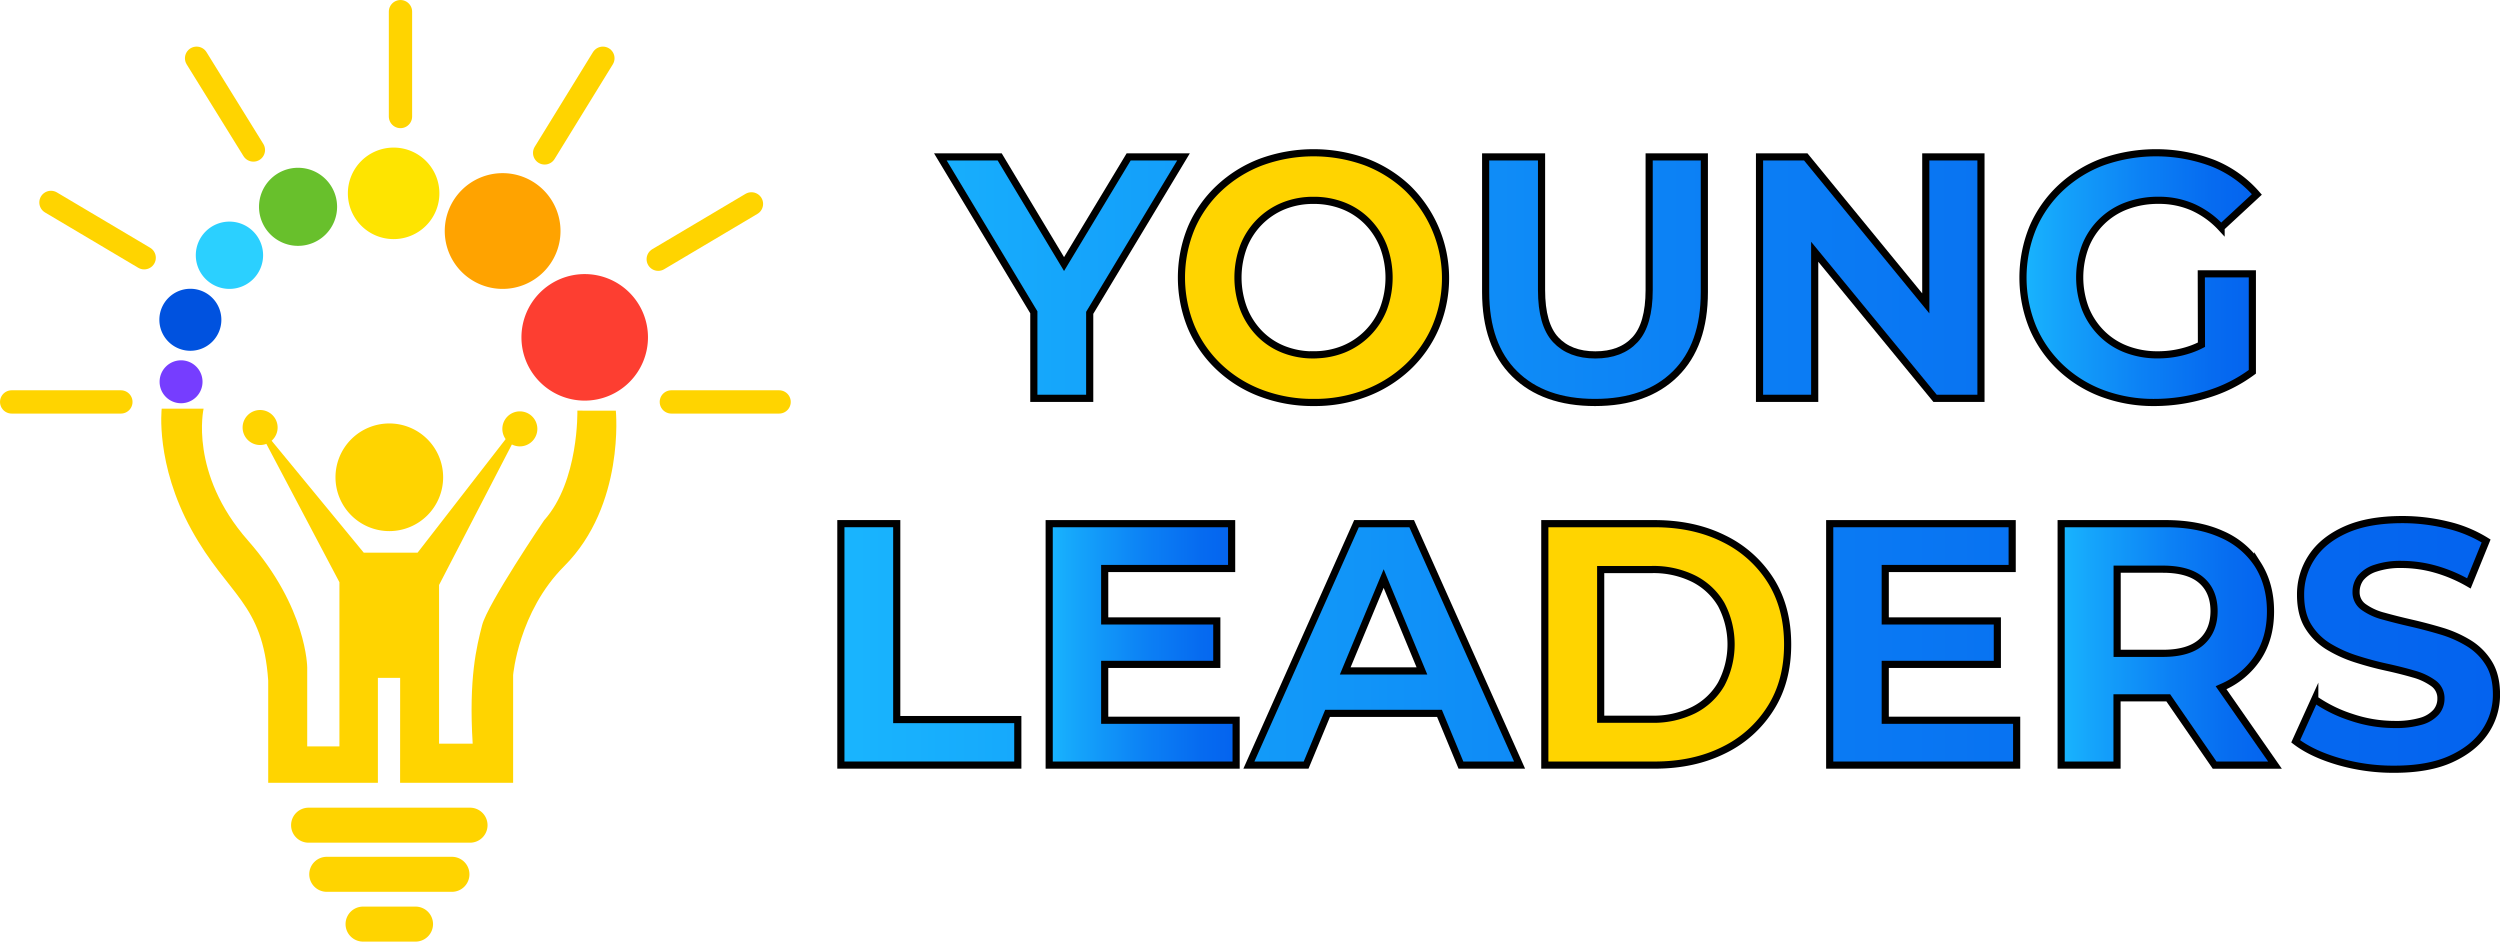 <svg id="Layer_1" data-name="Layer 1" xmlns="http://www.w3.org/2000/svg" xmlns:xlink="http://www.w3.org/1999/xlink" viewBox="0 0 1048.38 394.86"><defs><style>.cls-1,.cls-2,.cls-34{fill:none;}.cls-2{stroke:#ffd400;stroke-linecap:round;stroke-linejoin:round;stroke-width:9.77px;}.cls-3{clip-path:url(#clip-path);}.cls-4{fill:#ffd400;}.cls-5{fill:#763dff;}.cls-6{fill:#0052df;}.cls-7{fill:#2bd0ff;}.cls-8{fill:#68c02c;}.cls-9{fill:#fee400;}.cls-10{fill:#ffa300;}.cls-11{fill:#fd3e31;}.cls-12{clip-path:url(#clip-path-2);}.cls-13{fill:url(#linear-gradient);}.cls-14{clip-path:url(#clip-path-4);}.cls-15{fill:url(#linear-gradient-2);}.cls-16{clip-path:url(#clip-path-5);}.cls-17{fill:url(#linear-gradient-3);}.cls-18{clip-path:url(#clip-path-7);}.cls-19{fill:url(#linear-gradient-4);}.cls-20{clip-path:url(#clip-path-8);}.cls-21{fill:url(#linear-gradient-5);}.cls-22{clip-path:url(#clip-path-10);}.cls-23{fill:url(#linear-gradient-6);}.cls-24{clip-path:url(#clip-path-11);}.cls-25{fill:url(#linear-gradient-7);}.cls-26{fill:url(#linear-gradient-8);}.cls-27{clip-path:url(#clip-path-14);}.cls-28{clip-path:url(#clip-path-15);}.cls-29{fill:url(#linear-gradient-10);}.cls-30{clip-path:url(#clip-path-18);}.cls-31{fill:url(#linear-gradient-13);}.cls-32{clip-path:url(#clip-path-21);}.cls-33{clip-path:url(#clip-path-24);}.cls-34{stroke:#000;stroke-miterlimit:10;stroke-width:3px;}</style><clipPath id="clip-path" transform="translate(-113.88 -342.9)"><rect class="cls-1" width="1462" height="1080"/></clipPath><clipPath id="clip-path-2" transform="translate(-113.88 -342.9)"><polygon class="cls-1" points="587.19 408.69 560.09 453.64 533.1 408.69 508.22 408.69 547.42 473.86 547.42 509.94 570.85 509.94 570.85 474.09 610.19 408.69 587.19 408.69"/></clipPath><linearGradient id="linear-gradient" y1="1080" x2="1" y2="1080" gradientTransform="matrix(101.97, 0, 0, -101.97, 394.34, 110244.05)" gradientUnits="userSpaceOnUse"><stop offset="0" stop-color="#19b5fe"/><stop offset="0.14" stop-color="#15a5fb"/><stop offset="0.51" stop-color="#0c81f5"/><stop offset="0.81" stop-color="#066bf0"/><stop offset="1" stop-color="#0463ef"/></linearGradient><clipPath id="clip-path-4" transform="translate(-113.88 -342.9)"><polygon class="cls-1" points="921.46 408.69 921.46 470.12 871.12 408.69 851.74 408.69 851.74 509.94 874.88 509.94 874.88 448.48 925.36 509.94 944.6 509.94 944.6 408.69 921.46 408.69"/></clipPath><linearGradient id="linear-gradient-2" x1="0" y1="1080" x2="1" y2="1080" gradientTransform="matrix(92.86, 0, 0, -92.86, 737.86, 100405.2)" xlink:href="#linear-gradient"/><clipPath id="clip-path-5" transform="translate(-113.88 -342.9)"><path class="cls-1" d="M995.66,410.79A52.68,52.68,0,0,0,978,421.71a49.76,49.76,0,0,0-11.64,16.64,55.3,55.3,0,0,0,0,41.94,50.14,50.14,0,0,0,11.57,16.64,52,52,0,0,0,17.5,10.92,61.53,61.53,0,0,0,22.06,3.83,74.38,74.38,0,0,0,21.77-3.33,61,61,0,0,0,19.16-9.54V457.73H1037v29.73a34.3,34.3,0,0,1-4.7,2,41.76,41.76,0,0,1-13.52,2.24,36.38,36.38,0,0,1-13.24-2.32,29.55,29.55,0,0,1-10.41-6.72,30.65,30.65,0,0,1-6.8-10.34,37.19,37.19,0,0,1,0-26.18,29.65,29.65,0,0,1,17.29-16.93,37.56,37.56,0,0,1,13.45-2.31,35.25,35.25,0,0,1,14.17,2.82,36.74,36.74,0,0,1,12,8.61l15-13.89a48,48,0,0,0-18.15-13,67.23,67.23,0,0,0-46.5-.65"/></clipPath><linearGradient id="linear-gradient-3" x1="0" y1="1080" x2="1" y2="1080" gradientTransform="matrix(98.07, 0, 0, -98.07, 848.36, 106032.09)" xlink:href="#linear-gradient"/><clipPath id="clip-path-7" transform="translate(-113.88 -342.9)"><polygon class="cls-1" points="553.86 562.5 553.86 663.75 632.25 663.75 632.25 644.94 577.14 644.94 577.14 621.51 624.15 621.51 624.15 603.29 577.14 603.29 577.14 581.3 630.37 581.3 630.37 562.5 553.86 562.5"/></clipPath><linearGradient id="linear-gradient-4" x1="0" y1="1080" x2="1" y2="1080" gradientTransform="matrix(78.39, 0, 0, -78.39, 439.98, 84931.44)" xlink:href="#linear-gradient"/><clipPath id="clip-path-8" transform="translate(-113.88 -342.9)"><path class="cls-1" d="M694.15,585.51l16.05,38.75H678Zm-11.42-23L637.6,663.75h24l9-21.7h46.93l9,21.7h24.59L705.87,562.5Z"/></clipPath><linearGradient id="linear-gradient-5" x1="0" y1="1080" x2="1" y2="1080" gradientTransform="matrix(113.54, 0, 0, -113.54, 523.72, 122893.46)" xlink:href="#linear-gradient"/><clipPath id="clip-path-10" transform="translate(-113.88 -342.9)"><polygon class="cls-1" points="881.17 562.5 881.17 663.75 959.57 663.75 959.57 644.94 904.46 644.94 904.46 621.51 951.47 621.51 951.47 603.29 904.46 603.29 904.46 581.3 957.69 581.3 957.69 562.5 881.17 562.5"/></clipPath><linearGradient id="linear-gradient-6" x1="0" y1="1080" x2="1" y2="1080" gradientTransform="matrix(78.4, 0, 0, -78.4, 767.29, 84942.25)" xlink:href="#linear-gradient"/><clipPath id="clip-path-11" transform="translate(-113.88 -342.9)"><path class="cls-1" d="M1001.66,581.59h19.09q10.85,0,16.2,4.63t5.35,13q0,8.24-5.35,12.94t-16.2,4.7h-19.09ZM978.23,562.5V663.75h23.43V635.54h21.49l19.44,28.22h25.31l-22.62-32.46.2-.09a34,34,0,0,0,15.19-12.51q5.36-8.16,5.35-19.45t-5.35-19.67a34.29,34.29,0,0,0-15.19-12.66q-9.82-4.41-23.43-4.41Z"/></clipPath><linearGradient id="linear-gradient-7" x1="0" y1="1080" x2="1" y2="1080" gradientTransform="matrix(89.67, 0, 0, -89.67, 864.35, 97113.87)" xlink:href="#linear-gradient"/><linearGradient id="linear-gradient-8" x1="0" y1="1080.11" x2="1" y2="1080.11" gradientTransform="matrix(694.27, 0, 0, -694.27, 352.61, 750003.36)" xlink:href="#linear-gradient"/><clipPath id="clip-path-14" transform="translate(-113.88 -342.9)"><path class="cls-1" d="M652.14,489.41a29.28,29.28,0,0,1-10.06-6.66,30.8,30.8,0,0,1-6.65-10.34,37.23,37.23,0,0,1,0-26.25,30.22,30.22,0,0,1,16.78-16.93,33,33,0,0,1,12.51-2.31,33.59,33.59,0,0,1,12.58,2.31,29,29,0,0,1,10.05,6.66A30.77,30.77,0,0,1,694,446.16a37.43,37.43,0,0,1,0,26.32,30.22,30.22,0,0,1-16.78,16.93,33.08,33.08,0,0,1-12.51,2.31,33.55,33.55,0,0,1-12.58-2.31m-9.41-78.55a53.47,53.47,0,0,0-17.64,11,49.6,49.6,0,0,0-11.65,16.63,54.72,54.72,0,0,0,0,41.66A50.13,50.13,0,0,0,625,496.78a52.29,52.29,0,0,0,17.64,11,61.44,61.44,0,0,0,22.2,3.91,59.93,59.93,0,0,0,21.92-3.91,53.41,53.41,0,0,0,17.5-10.92,50,50,0,0,0,11.64-16.63,51.65,51.65,0,0,0,4.2-20.9,50.51,50.51,0,0,0-15.84-37.46,53,53,0,0,0-17.5-11,64.14,64.14,0,0,0-44,0"/></clipPath><clipPath id="clip-path-15" transform="translate(-113.88 -342.9)"><path class="cls-1" d="M805.46,408.7v55.83q0,14.46-5.94,20.82t-16.63,6.37q-10.71,0-16.63-6.37t-5.93-20.82V408.7H736.9v56.7q0,22.26,12.14,34.27t33.71,12q21.54,0,33.7-12T828.6,465.4V408.7Z"/></clipPath><linearGradient id="linear-gradient-10" x1="0" y1="1080.11" x2="1" y2="1080.11" gradientTransform="matrix(694.27, 0, 0, -694.27, 352.61, 750003.36)" xlink:href="#linear-gradient"/><clipPath id="clip-path-18" transform="translate(-113.88 -342.9)"><polygon class="cls-1" points="466.49 562.5 466.49 663.75 540.69 663.75 540.69 644.66 489.93 644.66 489.93 562.5 466.49 562.5"/></clipPath><linearGradient id="linear-gradient-13" x1="0" y1="1079.89" x2="1" y2="1079.89" gradientTransform="matrix(694.27, 0, 0, -694.27, 352.61, 750003.36)" xlink:href="#linear-gradient"/><clipPath id="clip-path-21" transform="translate(-113.88 -342.9)"><path class="cls-1" d="M785.13,581.74h21.41a38,38,0,0,1,17.57,3.83,27.87,27.87,0,0,1,11.57,10.85,35.71,35.71,0,0,1,0,33.34,27.78,27.78,0,0,1-11.57,10.92,38,38,0,0,1-17.57,3.83H785.13ZM761.7,562.5V663.75h46q16.49,0,29.07-6.29a47.87,47.87,0,0,0,19.67-17.65q7.08-11.35,7.09-26.69t-7.09-26.76a48,48,0,0,0-19.67-17.57q-12.59-6.28-29.07-6.29Z"/></clipPath><clipPath id="clip-path-24" transform="translate(-113.88 -342.9)"><path class="cls-1" d="M1097.48,565q-9.48,4.28-14.17,11.43a28.19,28.19,0,0,0-4.71,15.83q0,8.12,3.26,13.31a25.6,25.6,0,0,0,8.46,8.39,53.38,53.38,0,0,0,11.5,5.21q6.3,2,12.58,3.4t11.5,2.89a26.1,26.1,0,0,1,8.39,3.9,7.65,7.65,0,0,1,3.18,6.44,8.62,8.62,0,0,1-2,5.64,13.17,13.17,0,0,1-6.29,3.84,37.74,37.74,0,0,1-11.21,1.37,56.52,56.52,0,0,1-18-3,57.77,57.77,0,0,1-15.4-7.59l-8,17.65q6.8,5.21,17.94,8.46a82.51,82.51,0,0,0,23.28,3.25q14.46,0,23.94-4.34T1156,649.72a27.39,27.39,0,0,0,4.77-15.62q0-8-3.25-13.17a25.7,25.7,0,0,0-8.46-8.39,49.22,49.22,0,0,0-11.5-5.06q-6.3-1.87-12.59-3.32t-11.5-2.9a25.07,25.07,0,0,1-8.39-3.83,7.49,7.49,0,0,1-3.18-6.29,9.59,9.59,0,0,1,1.88-5.86,13.1,13.1,0,0,1,6.22-4.12,32.91,32.91,0,0,1,11.14-1.59,52.28,52.28,0,0,1,13.89,1.95,61.61,61.61,0,0,1,14.17,6l7.23-17.79a54,54,0,0,0-16.34-6.72,79.34,79.34,0,0,0-18.81-2.25q-14.31,0-23.79,4.27"/></clipPath></defs><title>01</title><line class="cls-2" x1="4.89" y1="168.55" x2="50.69" y2="168.55"/><line class="cls-2" x1="21.37" y1="84.89" x2="60.46" y2="108.09"/><line class="cls-2" x1="82.44" y1="24.43" x2="106.26" y2="62.9"/><line class="cls-2" x1="167.94" y1="4.89" x2="167.94" y2="48.86"/><line class="cls-2" x1="252.82" y1="24.43" x2="228.4" y2="64.12"/><line class="cls-2" x1="276.03" y1="108.7" x2="315.12" y2="85.5"/><line class="cls-2" x1="281.53" y1="168.55" x2="326.72" y2="168.55"/><g class="cls-3"><path class="cls-4" d="M310.72,696.28H243.56a7.34,7.34,0,1,1,0-14.67h67.16a7.34,7.34,0,1,1,0,14.67" transform="translate(-113.88 -342.9)"/><path class="cls-4" d="M303.67,716.88H251.18a7.34,7.34,0,1,1,0-14.67h52.49a7.34,7.34,0,0,1,0,14.67" transform="translate(-113.88 -342.9)"/><path class="cls-4" d="M287.86,737.76h-22a7.34,7.34,0,0,1,0-14.67h22a7.34,7.34,0,1,1,0,14.67" transform="translate(-113.88 -342.9)"/><path class="cls-4" d="M281.66,671.17h47.4V626s2.26-26.53,21.45-45.71c25.55-25.56,21.62-65.19,21.62-65.19H356s.73,29.63-13.95,46c0,0-23.7,35-26,44s-5.64,22-3.95,49.66H298V588.21l31-59.82L327,525.66l-38,49H266.42l-39.51-48-1.69,1.7,31,58.69v68.85H242.71V622.87s0-25.07-24.83-53.29-18.62-55.3-18.62-55.3H181.69s-2.75,23.14,12.49,50.79,29.91,30.47,32.17,63.21v42.89h46v-44h9.33Z" transform="translate(-113.88 -342.9)"/><path class="cls-5" d="M198.81,503a9,9,0,1,1-9-9,9,9,0,0,1,9,9" transform="translate(-113.88 -342.9)"/><path class="cls-6" d="M206.71,477a13,13,0,1,1-13-13,13,13,0,0,1,13,13" transform="translate(-113.88 -342.9)"/><path class="cls-7" d="M224.21,449.94a14.11,14.11,0,1,1-14.11-14.11,14.11,14.11,0,0,1,14.11,14.11" transform="translate(-113.88 -342.9)"/><path class="cls-8" d="M255.24,429.62a16.37,16.37,0,1,1-16.36-16.36,16.36,16.36,0,0,1,16.36,16.36" transform="translate(-113.88 -342.9)"/><path class="cls-9" d="M298.14,424A19.19,19.19,0,1,1,279,404.79,19.19,19.19,0,0,1,298.14,424" transform="translate(-113.88 -342.9)"/><path class="cls-10" d="M348.93,439.78a24.27,24.27,0,1,1-24.27-24.27,24.28,24.28,0,0,1,24.27,24.27" transform="translate(-113.88 -342.9)"/><path class="cls-11" d="M385.61,484.36a26.53,26.53,0,1,1-26.52-26.52,26.52,26.52,0,0,1,26.52,26.52" transform="translate(-113.88 -342.9)"/><path class="cls-4" d="M299.71,543.06a22.57,22.57,0,1,1-22.57-22.58,22.56,22.56,0,0,1,22.57,22.58" transform="translate(-113.88 -342.9)"/><path class="cls-4" d="M230.3,522.18a7.34,7.34,0,1,1-7.34-7.34,7.34,7.34,0,0,1,7.34,7.34" transform="translate(-113.88 -342.9)"/><path class="cls-4" d="M339.22,522.74a7.34,7.34,0,1,1-7.34-7.33,7.34,7.34,0,0,1,7.34,7.33" transform="translate(-113.88 -342.9)"/></g><g class="cls-12"><rect class="cls-13" x="394.34" y="65.79" width="101.97" height="101.25"/></g><g class="cls-3"><path class="cls-4" d="M664.86,511.68a61.44,61.44,0,0,1-22.2-3.91,52.29,52.29,0,0,1-17.64-11,50.13,50.13,0,0,1-11.58-16.63,54.72,54.72,0,0,1,0-41.66,49.6,49.6,0,0,1,11.65-16.63,53.47,53.47,0,0,1,17.64-11,64.14,64.14,0,0,1,44,0,53,53,0,0,1,17.5,11,52.82,52.82,0,0,1,11.64,58.36,50.15,50.15,0,0,1-11.64,16.63,53.41,53.41,0,0,1-17.5,10.92,59.93,59.93,0,0,1-21.92,3.91m-.14-20a32.89,32.89,0,0,0,12.51-2.32A30.16,30.16,0,0,0,694,472.48a37.43,37.43,0,0,0,0-26.32,30.9,30.9,0,0,0-6.65-10.27,29.14,29.14,0,0,0-10.06-6.66,33.59,33.59,0,0,0-12.58-2.31,33.08,33.08,0,0,0-12.51,2.31,30.22,30.22,0,0,0-16.78,16.93,37.23,37.23,0,0,0,0,26.25,30.8,30.8,0,0,0,6.65,10.34,29.17,29.17,0,0,0,10,6.65,33.49,33.49,0,0,0,12.59,2.32" transform="translate(-113.88 -342.9)"/><path class="cls-4" d="M782.75,511.68q-21.56,0-33.7-12t-12.16-34.28v-56.7h23.44v55.84q0,14.46,5.93,20.82t16.63,6.37q10.71,0,16.63-6.37t5.94-20.82V408.69H828.6v56.7q0,22.28-12.15,34.28t-33.7,12" transform="translate(-113.88 -342.9)"/></g><g class="cls-14"><rect class="cls-15" x="737.86" y="65.79" width="92.86" height="101.25"/></g><g class="cls-16"><rect class="cls-17" x="848.36" y="64.06" width="98.07" height="104.72"/></g><g class="cls-3"><polygon class="cls-4" points="352.62 320.84 352.62 219.59 376.05 219.59 376.05 301.75 426.82 301.75 426.82 320.84 352.62 320.84"/></g><g class="cls-18"><rect class="cls-19" x="439.98" y="219.6" width="78.39" height="101.25"/></g><g class="cls-20"><rect class="cls-21" x="523.72" y="219.6" width="113.54" height="101.25"/></g><g class="cls-3"><path class="cls-4" d="M761.7,663.75V562.5h46q16.49,0,29.07,6.29a48,48,0,0,1,19.67,17.57q7.08,11.29,7.09,26.76t-7.09,26.69a47.87,47.87,0,0,1-19.67,17.65q-12.59,6.28-29.07,6.29Zm23.43-19.24h21.41a38,38,0,0,0,17.57-3.83,27.87,27.87,0,0,0,11.58-10.92,35.78,35.78,0,0,0,0-33.34,28,28,0,0,0-11.58-10.85,38,38,0,0,0-17.57-3.83H785.13Z" transform="translate(-113.88 -342.9)"/></g><g class="cls-22"><rect class="cls-23" x="767.29" y="219.6" width="78.4" height="101.25"/></g><g class="cls-24"><rect class="cls-25" x="864.35" y="219.6" width="89.67" height="101.25"/></g><g class="cls-3"><path class="cls-4" d="M1117.8,665.48a82.51,82.51,0,0,1-23.28-3.25q-11.14-3.26-17.94-8.46l8-17.65a57.84,57.84,0,0,0,15.41,7.59,56.52,56.52,0,0,0,18,3,37.74,37.74,0,0,0,11.21-1.37,13.17,13.17,0,0,0,6.29-3.84,8.6,8.6,0,0,0,2-5.64,7.62,7.62,0,0,0-3.18-6.43,25.89,25.89,0,0,0-8.39-3.91q-5.2-1.51-11.5-2.89t-12.58-3.4a53.38,53.38,0,0,1-11.5-5.21,25.6,25.6,0,0,1-8.46-8.39q-3.25-5.21-3.25-13.3a28.19,28.19,0,0,1,4.7-15.84q4.7-7.17,14.17-11.43t23.79-4.27a79.34,79.34,0,0,1,18.81,2.25,54,54,0,0,1,16.34,6.72l-7.23,17.79a61.61,61.61,0,0,0-14.17-6,52.28,52.28,0,0,0-13.89-1.95,32.87,32.87,0,0,0-11.14,1.59,13.1,13.1,0,0,0-6.22,4.12,9.59,9.59,0,0,0-1.88,5.86,7.49,7.49,0,0,0,3.18,6.29,25.07,25.07,0,0,0,8.39,3.83q5.22,1.46,11.5,2.9t12.59,3.32a48.83,48.83,0,0,1,11.5,5.07,25.57,25.57,0,0,1,8.46,8.38q3.26,5.22,3.25,13.17a27.39,27.39,0,0,1-4.77,15.62q-4.77,7.08-14.25,11.42t-23.94,4.34" transform="translate(-113.88 -342.9)"/></g><g class="cls-12"><rect class="cls-26" x="394.34" y="65.79" width="101.97" height="101.25"/></g><g class="cls-27"><rect class="cls-26" x="495.44" y="64.05" width="110.79" height="104.72"/></g><g class="cls-28"><rect class="cls-29" x="623.02" y="65.79" width="91.7" height="102.98"/></g><g class="cls-14"><rect class="cls-26" x="737.86" y="65.79" width="92.86" height="101.25"/></g><g class="cls-16"><rect class="cls-26" x="848.36" y="64.06" width="98.07" height="104.72"/></g><g class="cls-30"><rect class="cls-31" x="352.61" y="219.59" width="74.2" height="101.25"/></g><g class="cls-18"><rect class="cls-31" x="439.98" y="219.6" width="78.39" height="101.25"/></g><g class="cls-20"><rect class="cls-31" x="523.72" y="219.6" width="113.54" height="101.25"/></g><g class="cls-32"><rect class="cls-31" x="647.82" y="219.59" width="101.83" height="101.25"/></g><g class="cls-22"><rect class="cls-31" x="767.29" y="219.6" width="78.4" height="101.25"/></g><g class="cls-24"><rect class="cls-31" x="864.35" y="219.6" width="89.67" height="101.25"/></g><g class="cls-33"><rect class="cls-31" x="962.7" y="217.86" width="84.18" height="104.72"/></g><g class="cls-3"><polygon class="cls-34" points="496.31 65.79 456.97 131.19 456.97 167.04 433.54 167.04 433.54 130.96 394.34 65.79 419.22 65.79 446.21 110.74 473.31 65.79 496.31 65.79"/><path class="cls-34" d="M664.86,511.68a61.44,61.44,0,0,1-22.2-3.91,52.29,52.29,0,0,1-17.64-11,50.13,50.13,0,0,1-11.58-16.63,54.72,54.72,0,0,1,0-41.66,49.6,49.6,0,0,1,11.65-16.63,53.47,53.47,0,0,1,17.64-11,64.14,64.14,0,0,1,44,0,53,53,0,0,1,17.5,11,52.82,52.82,0,0,1,11.64,58.36,50.15,50.15,0,0,1-11.64,16.63,53.41,53.41,0,0,1-17.5,10.92A59.93,59.93,0,0,1,664.86,511.68Zm-.14-20a32.89,32.89,0,0,0,12.51-2.32A30.16,30.16,0,0,0,694,472.48a37.43,37.43,0,0,0,0-26.32,30.9,30.9,0,0,0-6.65-10.27,29.14,29.14,0,0,0-10.06-6.66,33.59,33.59,0,0,0-12.58-2.31,33.08,33.08,0,0,0-12.51,2.31,30.22,30.22,0,0,0-16.78,16.93,37.23,37.23,0,0,0,0,26.25,30.8,30.8,0,0,0,6.65,10.34,29.17,29.17,0,0,0,10,6.65A33.49,33.49,0,0,0,664.72,491.72Z" transform="translate(-113.88 -342.9)"/><path class="cls-34" d="M782.75,511.68q-21.56,0-33.7-12t-12.16-34.28v-56.7h23.44v55.84q0,14.46,5.93,20.82t16.63,6.37q10.71,0,16.63-6.37t5.94-20.82V408.69H828.6v56.7q0,22.28-12.15,34.28T782.75,511.68Z" transform="translate(-113.88 -342.9)"/><polygon class="cls-34" points="830.72 65.79 830.72 167.04 811.48 167.04 761 105.58 761 167.04 737.86 167.04 737.86 65.79 757.24 65.79 807.58 127.22 807.58 65.79 830.72 65.79"/><path class="cls-34" d="M1037,457.73h21.41v41.08a61,61,0,0,1-19.16,9.54,74.38,74.38,0,0,1-21.77,3.33,61.53,61.53,0,0,1-22.06-3.83,52,52,0,0,1-17.5-10.92,50.14,50.14,0,0,1-11.57-16.64,55.3,55.3,0,0,1,0-41.94A49.76,49.76,0,0,1,978,421.71a52.68,52.68,0,0,1,17.65-10.92,67.23,67.23,0,0,1,46.5.65,48,48,0,0,1,18.15,13l-15,13.89a36.74,36.74,0,0,0-12-8.61,35.25,35.25,0,0,0-14.17-2.82,37.56,37.56,0,0,0-13.45,2.31,29.65,29.65,0,0,0-17.29,16.93,37.19,37.19,0,0,0,0,26.18,30.65,30.65,0,0,0,6.8,10.34,29.55,29.55,0,0,0,10.41,6.72,36.38,36.38,0,0,0,13.24,2.32,41.76,41.76,0,0,0,13.52-2.24,34.3,34.3,0,0,0,4.7-2Z" transform="translate(-113.88 -342.9)"/><polygon class="cls-34" points="352.62 320.84 352.62 219.59 376.05 219.59 376.05 301.75 426.82 301.75 426.82 320.84 352.62 320.84"/><polygon class="cls-34" points="518.37 302.04 518.37 320.85 439.98 320.85 439.98 219.6 516.49 219.6 516.49 238.4 463.26 238.4 463.26 260.39 510.27 260.39 510.27 278.61 463.26 278.61 463.26 302.04 518.37 302.04"/><path class="cls-34" d="M705.87,562.5H682.73L637.6,663.75h24l9-21.7h46.93l9,21.7h24.59ZM678,624.26l16.12-38.75,16.05,38.75Z" transform="translate(-113.88 -342.9)"/><path class="cls-34" d="M761.7,663.75V562.5h46q16.49,0,29.07,6.29a48,48,0,0,1,19.67,17.57q7.08,11.29,7.09,26.76t-7.09,26.69a47.87,47.87,0,0,1-19.67,17.65q-12.59,6.28-29.07,6.29Zm23.43-19.24h21.41a38,38,0,0,0,17.57-3.83,27.87,27.87,0,0,0,11.58-10.92,35.78,35.78,0,0,0,0-33.34,28,28,0,0,0-11.58-10.85,38,38,0,0,0-17.57-3.83H785.13Z" transform="translate(-113.88 -342.9)"/><polygon class="cls-34" points="845.69 302.04 845.69 320.85 767.29 320.85 767.29 219.6 843.81 219.6 843.81 238.4 790.58 238.4 790.58 260.39 837.59 260.39 837.59 278.61 790.58 278.61 790.58 302.04 845.69 302.04"/><path class="cls-34" d="M1045.28,631.29l.2-.09a34,34,0,0,0,15.19-12.51q5.36-8.16,5.35-19.45t-5.35-19.67a34.29,34.29,0,0,0-15.19-12.66q-9.82-4.41-23.43-4.41H978.23V663.75h23.43V635.54h21.49l19.44,28.22h25.31ZM1037,612.18q-5.35,4.71-16.2,4.7h-19.09V581.59h19.09q10.85,0,16.2,4.63t5.35,13Q1042.3,607.48,1037,612.18Z" transform="translate(-113.88 -342.9)"/><path class="cls-34" d="M1117.8,665.48a82.51,82.51,0,0,1-23.28-3.25q-11.14-3.26-17.94-8.46l8-17.65a57.84,57.84,0,0,0,15.41,7.59,56.52,56.52,0,0,0,18,3,37.74,37.74,0,0,0,11.21-1.37,13.17,13.17,0,0,0,6.29-3.84,8.6,8.6,0,0,0,2-5.64,7.62,7.62,0,0,0-3.18-6.43,25.89,25.89,0,0,0-8.39-3.91q-5.2-1.51-11.5-2.89t-12.58-3.4a53.38,53.38,0,0,1-11.5-5.21,25.6,25.6,0,0,1-8.46-8.39q-3.25-5.21-3.25-13.3a28.19,28.19,0,0,1,4.7-15.84q4.7-7.17,14.17-11.43t23.79-4.27a79.34,79.34,0,0,1,18.81,2.25,54,54,0,0,1,16.34,6.72l-7.23,17.79a61.61,61.61,0,0,0-14.17-6,52.28,52.28,0,0,0-13.89-1.95,32.87,32.87,0,0,0-11.14,1.59,13.1,13.1,0,0,0-6.22,4.12,9.59,9.59,0,0,0-1.88,5.86,7.49,7.49,0,0,0,3.18,6.29,25.07,25.07,0,0,0,8.39,3.83q5.22,1.46,11.5,2.9t12.59,3.32a48.83,48.83,0,0,1,11.5,5.07,25.57,25.57,0,0,1,8.46,8.38q3.26,5.22,3.25,13.17a27.39,27.39,0,0,1-4.77,15.62q-4.77,7.08-14.25,11.42T1117.8,665.48Z" transform="translate(-113.88 -342.9)"/></g></svg>